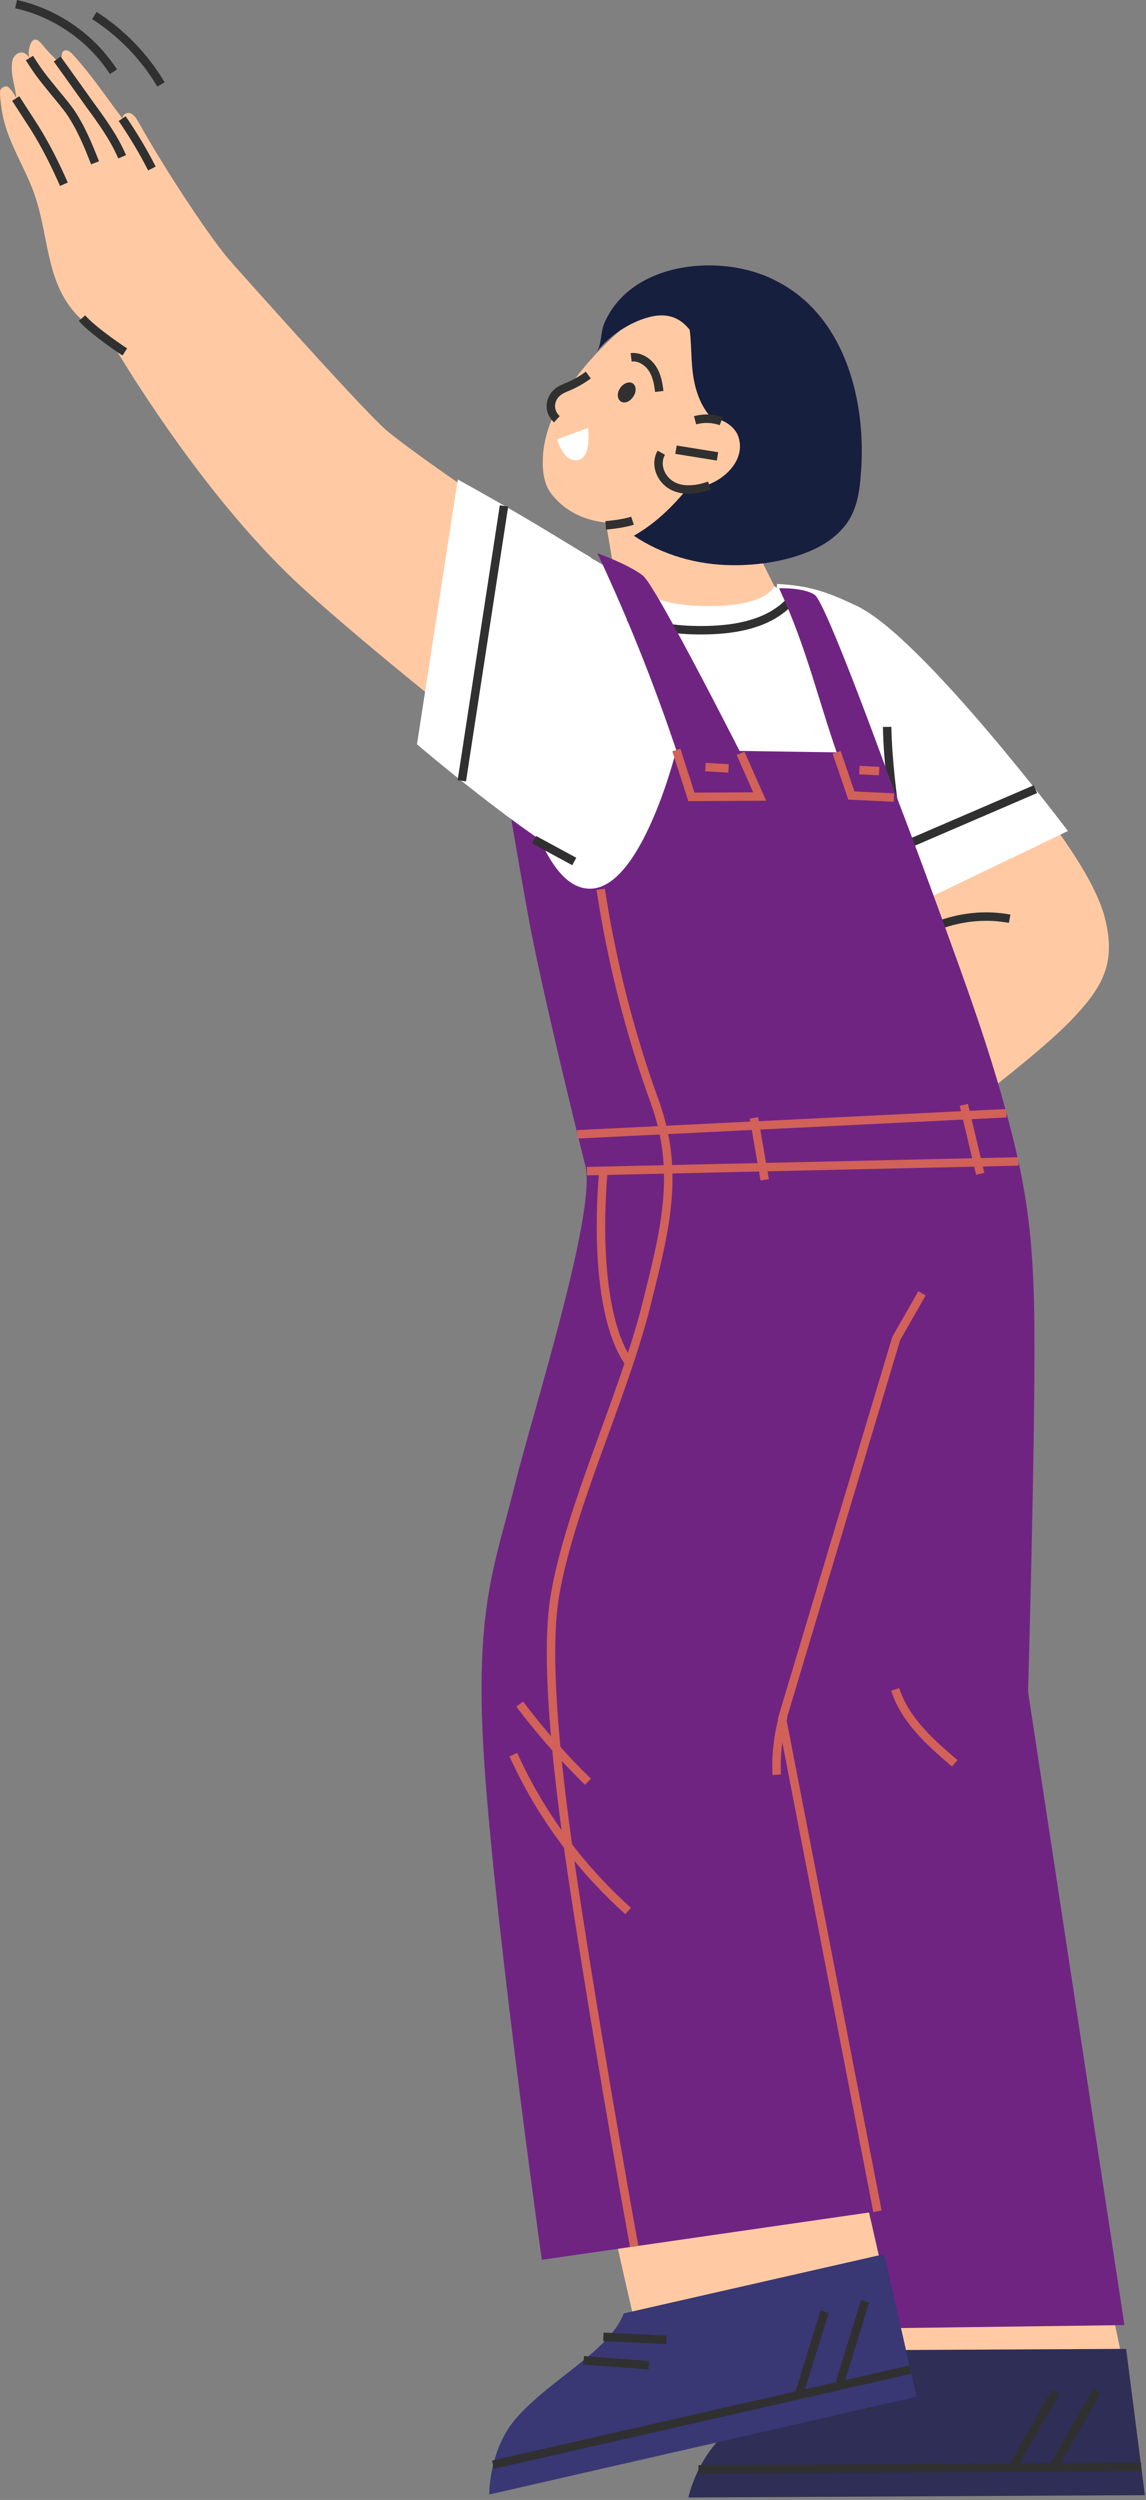 <?xml version="1.0" encoding="UTF-8"?> <svg xmlns="http://www.w3.org/2000/svg" viewBox="0 0 135.526 295.553" fill="none"><rect x="0" y="0" width="135.526" height="295.553" fill="#808080" stroke="none"/> <path d="M71.553 61.16L72.899 69.194C72.899 69.194 76.302 73.983 82.991 74.141C92.727 74.418 91.579 69.313 91.579 69.313L84.653 55.421" fill="#FFCAA3"></path> <path d="M90.986 42.638C90.511 41.53 89.877 40.501 89.204 39.472C87.542 36.978 81.051 33.495 78.083 35.435C71.79 39.59 64.31 47.11 64.191 54.392C64.152 55.778 64.35 57.242 65.181 58.35C72.819 68.324 96.289 55.026 90.986 42.638Z" fill="#FFCAA3"></path> <path d="M87.146 66.82C90.035 66.78 93.083 66.305 95.774 65.157C97.476 64.445 99.059 63.376 100.167 61.833C101.433 60.012 101.671 57.915 101.829 55.738C102.423 47.625 100.088 38.007 92.608 33.654C92.265 33.469 91.922 33.284 91.579 33.1C85.325 29.933 74.639 30.844 71.473 38.205C70.998 39.234 71.196 40.738 70.523 41.648C71.83 39.907 74.125 38.324 76.222 37.651C78.162 37.018 80.022 37.057 81.566 38.997C81.922 42.004 81.526 44.577 82.871 47.506C83.228 48.218 83.663 48.97 84.296 49.524C85.127 50.237 85.879 50.118 85.602 51.424C85.444 52.097 84.969 52.532 84.573 53.086C84.019 53.878 83.505 54.749 82.951 55.54C80.814 58.587 78.241 61.477 74.956 63.337C78.36 65.632 82.476 66.78 86.552 66.82C86.763 66.82 86.961 66.82 87.146 66.82Z" fill="#171F3F"></path> <path d="M82.199 49.88C83.782 48.653 86.671 49.801 87.305 51.582C88.769 55.856 81.883 59.498 78.875 56.846C78.004 56.134 77.331 54.59 78.083 53.482" fill="#FFCAA3"></path> <path d="M84.851 53.957L79.943 53.165" stroke="#303030" stroke-miterlimit="10"></path> <path d="M85.286 49.801C84.337 49.445 83.228 49.405 82.199 49.682" stroke="#303030" stroke-miterlimit="10"></path> <path d="M83.901 57.4C82.279 57.994 80.221 58.192 78.915 57.004C77.965 56.173 77.529 54.709 78.202 53.521" stroke="#303030" stroke-miterlimit="10"></path> <path d="M69.574 44.34C68.862 44.867 68.11 45.303 67.318 45.646C66.764 45.883 66.21 46.081 65.814 46.477C65.379 46.873 65.142 47.466 65.142 48.02C65.142 48.614 65.419 49.168 65.854 49.564" fill="#FFCAA3"></path> <path d="M69.574 44.34C68.862 44.867 68.11 45.303 67.318 45.646C66.764 45.883 66.21 46.081 65.814 46.477C65.379 46.873 65.142 47.466 65.142 48.02C65.142 48.614 65.419 49.168 65.854 49.564" stroke="#303030" stroke-miterlimit="10"></path> <path d="M71.632 62.11C71.632 62.11 73.61 61.952 74.798 61.556" stroke="#303030" stroke-miterlimit="10"></path> <path d="M74.64 42.242C75.629 42.123 76.619 42.756 77.133 43.548C77.688 44.379 77.846 45.329 77.965 46.279" stroke="#303030" stroke-miterlimit="10"></path> <path d="M74.877 46.912C74.482 47.506 73.848 47.743 73.413 47.466C72.978 47.15 72.938 46.477 73.334 45.883C73.73 45.289 74.403 45.052 74.838 45.329C75.273 45.646 75.273 46.358 74.877 46.912Z" fill="#303030"></path> <path d="M69.535 50.593L65.893 51.938C65.893 51.938 66.645 54.709 68.347 54.392C70.01 54.076 69.535 50.593 69.535 50.593Z" fill="white"></path> <path d="M98.07 101.371L104.442 110.434L87.265 130.302L101.354 140.196C107.252 136.516 121.816 125.632 126.565 120.724C128.386 118.824 130.167 116.806 130.84 114.313C131.394 112.255 131.117 110.078 130.523 108.02C128.069 99.867 115.602 86.885 115.602 86.885" fill="#FFCAA3"></path> <path d="M107.608 111.146C111.012 108.811 115.365 107.862 119.402 108.614" stroke="#303030" stroke-linejoin="round"></path> <path d="M91.896 69.036C95.735 69.234 97.872 69.986 101.355 71.648C109.073 75.329 126.289 98.244 126.289 98.244L99.534 111.107L90.234 95.949" fill="white"></path> <path d="M122.449 93.297L96.249 104.577" stroke="#303030" stroke-linejoin="round"></path> <path d="M62.806 61.912C62.806 61.912 59.086 85.5 63.162 99.273C67.239 113.007 75.589 132.914 75.589 132.914L115.602 128.917C115.602 128.917 104.6 97.255 105.035 93.732C105.47 90.25 102.463 76.279 102.463 76.279L91.579 69.313C91.579 69.313 90.589 72.044 82.12 71.608C74.996 71.252 72.067 67.215 72.067 67.215L62.806 61.912Z" fill="white"></path> <path d="M104.916 85.935C104.956 89.695 105.748 96.978 106.895 101.885" stroke="#303030" stroke-linejoin="round"></path> <path d="M74.323 72.914C77.212 74.221 80.497 74.577 83.663 74.498C87.107 74.418 90.787 73.746 93.241 71.292" stroke="#303030" stroke-linejoin="round"></path> <path d="M129.297 262.53L133.136 280.935C133.136 280.935 103.532 281.092 103.294 281.092C103.057 281.092 99.456 260.551 99.456 260.551" fill="#FFCAA3"></path> <path d="M101.592 277.847L133.175 277.688L135.391 294.984L81.408 295.261C81.408 295.261 82.516 289.997 86.632 287.03C91.698 283.468 98.941 281.806 101.592 277.847Z" fill="#2E2E56"></path> <path d="M134.956 291.659L82.595 291.936" stroke="#303030" stroke-miterlimit="10"></path> <path d="M98.624 279.984L105.827 282.003" stroke="#303030" stroke-miterlimit="10"></path> <path d="M95.774 282.2L103.136 284.456" stroke="#303030" stroke-miterlimit="10"></path> <path d="M91.144 279.193C90.511 278.519 90.392 277.57 90.946 277.016C91.223 276.739 91.619 276.579 92.015 276.502C93.281 276.265 94.746 276.659 95.854 277.41C97.002 278.124 97.872 279.073 98.664 280.064C98.664 280.064 94.587 280.578 93.638 280.421C92.688 280.261 91.738 279.866 91.144 279.193Z" stroke="#303030" stroke-linejoin="round"></path> <path d="M92.41 275.551C92.252 274.72 92.727 273.889 93.637 273.732C94.033 273.652 94.508 273.692 94.943 273.849C96.289 274.286 97.397 275.354 97.991 276.462C98.624 277.61 98.822 278.836 98.941 279.984C98.941 279.984 94.745 278.401 93.954 277.767C93.162 277.173 92.529 276.382 92.41 275.551Z" stroke="#303030" stroke-linejoin="round"></path> <path d="M124.824 282.794L119.718 291.739" stroke="#303030" stroke-miterlimit="10"></path> <path d="M129.732 282.637L124.626 291.619" stroke="#303030" stroke-miterlimit="10"></path> <path d="M117.067 125.038C120.986 137.624 122.292 144.154 122.331 157.61C122.41 171.106 121.579 199.998 121.579 199.998L132.977 274.88L96.804 275.354C96.804 275.354 85.643 209.892 87.226 203.441C88.809 196.99 92.727 155.829 92.727 155.829" fill="url(#paint0_linear_523_5669)"></path> <path d="M100.564 251.845L104.64 269.773C104.64 269.773 75.788 276.382 75.59 276.422C75.353 276.462 70.999 256.395 70.999 256.395" fill="#FFCAA3"></path> <path d="M73.77 273.494L104.562 266.489L108.401 283.348L57.86 294.904C57.86 294.904 57.781 289.483 61.185 285.722C65.301 281.132 72.068 277.927 73.77 273.494Z" fill="#393774"></path> <path d="M107.649 280.143L58.296 291.382" stroke="#303030" stroke-miterlimit="10"></path> <path d="M71.356 276.265L78.796 276.619" stroke="#303030" stroke-miterlimit="10"></path> <path d="M69.021 279.035L76.738 279.627" stroke="#303030" stroke-miterlimit="10"></path> <path d="M97.517 273.295L94.469 283.151" stroke="#303030" stroke-miterlimit="10"></path> <path d="M102.306 272.069L99.258 281.923" stroke="#303030" stroke-miterlimit="10"></path> <path d="M76.026 68.047C74.364 66.74 70.643 65.395 70.643 65.395C74.601 73.825 78.005 82.492 80.854 91.358L88.611 91.041C88.611 91.041 77.648 69.313 76.026 68.047Z" fill="url(#paint1_linear_523_5669)"></path> <path d="M96.368 70.342C95.102 69.432 92.133 69.55 92.133 69.55C95.537 76.833 96.764 83.007 99.574 90.724L104.758 90.804C104.758 90.804 97.674 71.292 96.368 70.342Z" fill="url(#paint2_linear_523_5669)"></path> <path d="M105.986 158.244L92.49 203.243L103.769 261.422L64.073 267.16C64.073 267.16 57.978 223.507 57.107 205.618C56.316 189.589 58.651 184.563 60.828 175.776C63.005 166.951 70.604 143.204 69.218 137.782C67.833 132.36 63.796 115.658 62.53 108.613C61.026 100.421 59.522 91.239 59.522 91.239L61.936 93.138C61.936 93.138 64.508 105.962 70.366 105.012C76.184 104.022 79.983 88.666 79.983 88.666L104.046 89.023C106.843 96.226 109.548 103.455 112.16 110.711C115.089 118.745 118.096 127.254 119.996 135.487" fill="url(#paint3_linear_523_5669)"></path> <path d="M103.769 261.422L92.49 203.243L105.986 158.244L109.033 152.9" stroke="#D16159" stroke-miterlimit="10"></path> <path d="M79.983 88.666L81.764 94.207L89.838 94.168L87.582 89.062" stroke="#D16159" stroke-miterlimit="10"></path> <path d="M98.941 88.943L100.682 94.049L105.709 94.286" stroke="#D16159" stroke-miterlimit="10"></path> <path d="M83.426 90.685L86.157 90.843" stroke="#D16159" stroke-miterlimit="10"></path> <path d="M101.632 91.041L103.968 91.16" stroke="#D16159" stroke-miterlimit="10"></path> <path d="M71.039 105.131C72.345 113.719 74.482 122.149 77.45 130.302C80.498 138.771 78.559 145.737 76.422 154.325C73.691 165.17 67.477 177.993 65.656 188.441C64.548 194.695 65.261 206.449 68.269 225.644C71.474 246.304 74.997 265.578 74.997 265.578" stroke="#D16159" stroke-miterlimit="10"></path> <path d="M92.648 202.887C92.015 205.143 91.738 207.478 91.857 209.813" stroke="#D16159" stroke-miterlimit="10"></path> <path d="M105.867 199.721C107.015 203.322 110.023 206.014 112.912 208.467" stroke="#D16159" stroke-miterlimit="10"></path> <path d="M60.708 207.438C63.875 214.444 68.545 220.776 74.284 225.921" stroke="#D16159" stroke-miterlimit="10"></path> <path d="M61.461 201.462C63.915 204.707 66.606 207.795 69.535 210.644" stroke="#D16159" stroke-miterlimit="10"></path> <path d="M71.355 138.574C71.355 138.574 69.693 154.404 74.403 161.133" stroke="#D16159" stroke-miterlimit="10"></path> <path d="M68.268 134.101L119.007 131.608" stroke="#D16159" stroke-miterlimit="10"></path> <path d="M69.416 138.455L120.432 137.307" stroke="#D16159" stroke-miterlimit="10"></path> <path d="M89.165 132.162L90.432 139.484" stroke="#D16159" stroke-miterlimit="10"></path> <path d="M113.981 130.618L115.92 138.771" stroke="#D16159" stroke-miterlimit="10"></path> <path d="M67.912 95.751C67.912 95.751 46.58 79.326 36.013 69.709C22.437 57.4 11.514 37.572 11.514 37.572L24.258 27.519C24.258 27.519 42.78 48.456 45.788 50.949C51.923 55.936 67.081 65.672 67.081 65.672" fill="#FFCAA3"></path> <path d="M69.218 102.558C62.094 98.917 49.311 87.994 49.311 87.994L54.139 56.688C62.609 61.358 66.329 63.812 69.891 65.909" fill="white"></path> <path d="M14.602 41.332C12.979 40.303 11.317 39.274 9.892 38.007C5.499 34.168 5.895 28.746 4.272 23.561C3.045 19.683 0.671 16.715 0.156 12.638C0.117 12.203 -0.081 11.095 0.037 10.659C0.156 10.343 0.75 10.026 1.027 10.343C1.383 10.699 1.502 10.818 1.937 11.609C1.779 10.066 1.264 8.997 1.423 7.414C1.502 6.385 2.689 5.593 3.481 6.86C3.243 6.266 3.52 4.643 4.193 4.683C4.589 4.683 4.866 5.158 5.301 5.633C5.697 6.147 7.201 7.612 7.201 7.612C7.201 7.612 7.28 6.306 7.399 6.147C7.795 5.672 8.309 6.108 8.665 6.504C10.842 8.878 12.584 11.53 14.523 14.063C14.365 13.628 14.958 13.232 15.394 13.39C15.868 13.548 16.106 13.984 16.343 14.38C19.707 20.395 25.209 28.667 27.425 31.081" fill="#FFCAA3"></path> <path d="M1.858 11.649C2.57 12.757 3.296 13.878 4.034 15.013C5.38 17.15 6.528 19.445 7.557 21.78" stroke="#303030" stroke-miterlimit="10"></path> <path d="M3.481 6.86C4.589 8.641 5.143 9.274 6.489 10.936C7.082 11.649 7.676 12.361 8.23 13.113C9.536 15.013 10.407 17.11 11.238 19.248" stroke="#303030" stroke-miterlimit="10"></path> <path d="M6.766 6.979C8.059 8.773 9.351 10.58 10.644 12.401C12.069 14.34 13.494 16.319 14.444 18.535" stroke="#303030" stroke-miterlimit="10"></path> <path d="M14.444 14.023C15.737 15.897 16.911 17.862 17.966 19.92" stroke="#303030" stroke-miterlimit="10"></path> <path d="M9.695 37.612C11.12 39.234 14.761 41.609 14.761 41.609" stroke="#303030" stroke-miterlimit="10"></path> <path d="M1.898 0.488C6.568 1.517 10.803 4.446 13.415 8.482" stroke="#303030" stroke-miterlimit="10"></path> <path d="M11.159 1.833C14.364 3.891 17.095 6.701 19.035 9.986" stroke="#303030" stroke-miterlimit="10"></path> <path d="M63.163 99.273L67.913 101.846" stroke="#303030" stroke-linejoin="round"></path> <path d="M59.602 59.814L54.615 92.308" stroke="#303030" stroke-linejoin="round"></path> <defs> <linearGradient id="paint0_linear_523_5669" x1="440.828" y1="500.981" x2="440.828" y2="1103.24" gradientUnits="userSpaceOnUse"> <stop stop-color="#702482"></stop> <stop offset="1" stop-color="#982462"></stop> </linearGradient> <linearGradient id="paint1_linear_523_5669" x1="319.037" y1="262.012" x2="319.037" y2="366.036" gradientUnits="userSpaceOnUse"> <stop stop-color="#702482"></stop> <stop offset="1" stop-color="#982462"></stop> </linearGradient> <linearGradient id="paint2_linear_523_5669" x1="394.436" y1="278.642" x2="394.436" y2="363.816" gradientUnits="userSpaceOnUse"> <stop stop-color="#702482"></stop> <stop offset="1" stop-color="#982462"></stop> </linearGradient> <linearGradient id="paint3_linear_523_5669" x1="354.478" y1="355.253" x2="354.478" y2="1070.41" gradientUnits="userSpaceOnUse"> <stop stop-color="#702482"></stop> <stop offset="1" stop-color="#982462"></stop> </linearGradient> </defs> </svg> 
